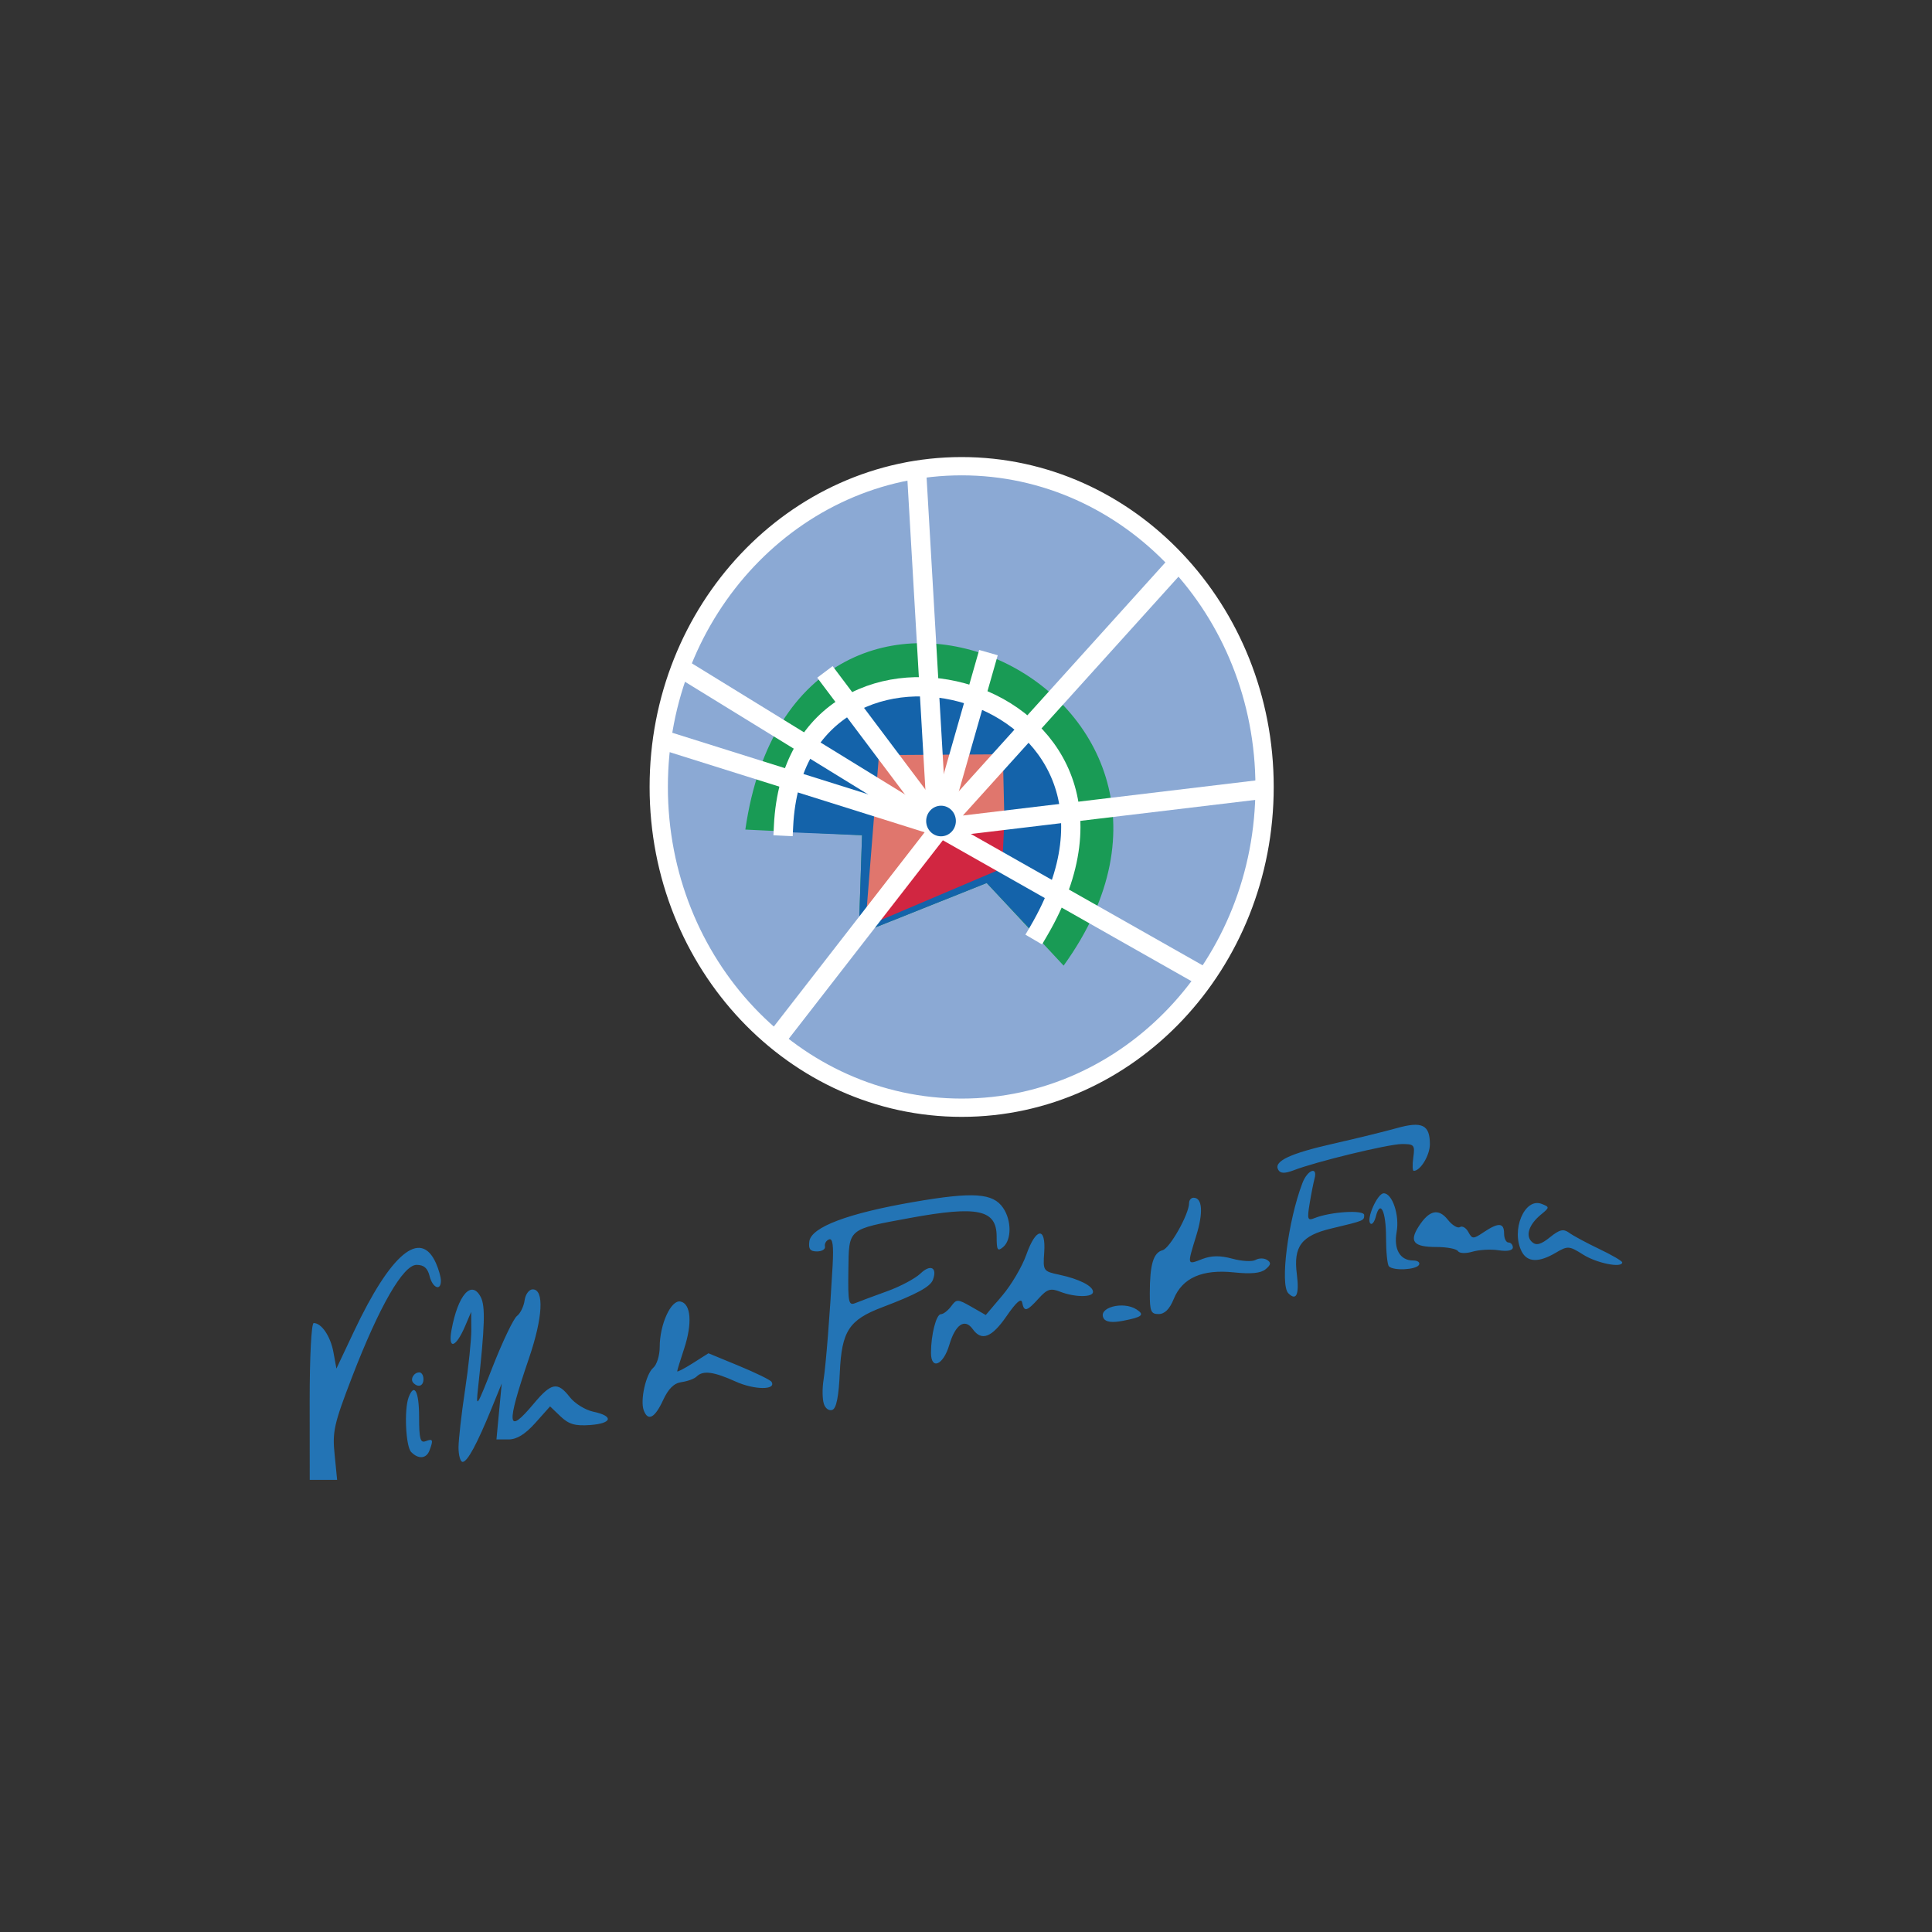 <svg xmlns:svg="http://www.w3.org/2000/svg" xmlns:sodipodi="http://sodipodi.sourceforge.net/DTD/sodipodi-0.dtd" xmlns:inkscape="http://www.inkscape.org/namespaces/inkscape" xmlns:cc="http://creativecommons.org/ns#" xmlns:dc="http://purl.org/dc/elements/1.1/" xmlns:rdf="http://www.w3.org/1999/02/22-rdf-syntax-ns#" xmlns="http://www.w3.org/2000/svg" xmlns:xlink="http://www.w3.org/1999/xlink" id="svg2" x="0px" y="0px" viewBox="0 0 300.47 300.47" style="enable-background:new 0 0 300.47 300.47;" xml:space="preserve"><rect x="0" y="0" width="300.47" height="300.47" fill="#333333" stroke="none"/><style type="text/css">	.st0{fill:#8BA9D4;stroke:#FFFFFF;stroke-width:2.843;stroke-linecap:square;stroke-linejoin:round;}	.st1{fill:#199B55;}	.st2{fill:#1463AA;}	.st3{fill:none;stroke:#FFFFFF;stroke-width:3;stroke-linecap:square;}	.st4{fill:#E0766D;}	.st5{fill:#D12641;}	.st6{fill:none;stroke:#FFFFFF;stroke-width:3;stroke-linecap:square;stroke-linejoin:round;}	.st7{fill:#2374B5;}</style><g id="layer1" transform="translate(-43.5,-375.374)" inkscape:groupmode="layer" inkscape:label="Calque 1">	<g id="g3690">		<g id="g2829">							<path id="path2827" sodipodi:cx="94.140839" sodipodi:type="arc" sodipodi:cy="82.522507" sodipodi:rx="51.848625" sodipodi:ry="76.044655" class="st0" d="    M240.17,497.77c0.01,27.54-21.08,49.88-47.1,49.88s-47.12-22.32-47.12-49.87c0-0.01,0-0.02,0-0.02    c-0.01-27.54,21.08-49.88,47.1-49.88c26.02-0.01,47.12,22.32,47.12,49.87C240.17,497.76,240.17,497.76,240.17,497.77z"></path>			<g id="g3672" transform="translate(239.077,-1.049)">				<path id="path3658" sodipodi:nodetypes="cccccc" class="st1" d="M-61.51,506.32l-0.51,15.37l19.9-7.94l11.96,12.85     c31.19-43.26-41.51-76.4-49.5-21.16L-61.51,506.32z"></path>				<path id="path3662" sodipodi:nodetypes="cccccc" class="st2" d="M-61.51,506.32l-0.51,15.37l19.9-7.94l7.94,8.44     c24.45-31.87-33.15-61.83-39.67-16.37L-61.51,506.32z"></path>				<path id="path3668" sodipodi:nodetypes="cc" class="st3" d="M-73.72,504.9c1.84-37.96,62.14-21.93,39.67,16.35"></path>				<path id="path3664" sodipodi:nodetypes="cccccc" class="st4" d="M-60.89,519.05l2.01-25.19l19.27-0.13l0.25,10.71l-9.32,0.38     C-48.67,504.82-60.89,519.05-60.89,519.05z"></path>				<path id="path3666" sodipodi:nodetypes="cccccc" class="st5" d="M-39.39,504.32l-0.34,7.17l-21.03,8.94l-0.11-1.47l12.32-14.27     C-48.54,504.69-39.39,504.32-39.39,504.32z"></path>				<path id="path2876" sodipodi:nodetypes="ccc" class="st6" d="M-12.7,464.32l-36.92,40.9l50.07-6"></path>				<path id="path2874" sodipodi:nodetypes="ccc" class="st6" d="M-88.84,480.82l39.01,23.99l-3.2-55.1"></path>				<path id="path2880" sodipodi:nodetypes="ccc" class="st6" d="M-91.62,491.77l42.04,13.21l7.32-25.62"></path>				<path id="path2878" sodipodi:nodetypes="ccc" class="st6" d="M-8.89,528.08l-40.44-22.92L-74.05,537"></path>				<path id="path2882" sodipodi:nodetypes="cc" class="st6" d="M-66.38,482.12l17.01,22.63"></path>			</g>			<path id="path2858" class="st7" d="M91.66,593.33c0-7.04,0.27-12.19,0.63-12.19c1.22,0,2.61,2.05,3.07,4.55l0.46,2.53l2.72-5.76    c5.75-12.17,10.36-16.02,12.76-10.64c0.43,0.96,0.77,2.19,0.77,2.74c0,1.67-1.3,1.13-1.76-0.73c-0.31-1.24-0.89-1.74-2.02-1.74    c-2.09,0-5.8,6.44-10.05,17.47c-2.79,7.26-3.07,8.46-2.7,12.02l0.39,3.95H93.8h-2.13L91.66,593.33L91.66,593.33z M114.81,600.47    c0.01-1.25,0.46-5.24,1.01-8.88c0.55-3.64,0.99-7.87,0.98-9.4l-0.02-2.79l-0.93,2.18c-1.45,3.41-2.71,3.8-2.13,0.64    c1.01-5.5,3.12-7.87,4.55-5.12c0.73,1.41,0.64,4.45-0.42,14.13c-0.36,3.28-0.23,3.09,2.35-3.49c1.51-3.83,3.17-7.29,3.69-7.69    c0.53-0.39,1.07-1.5,1.2-2.44c0.13-0.95,0.69-1.71,1.26-1.71c1.81,0,1.58,4.38-0.58,10.71c-3.6,10.56-3.43,12.06,0.76,7.04    c2.73-3.26,3.69-3.43,5.59-0.99c0.77,0.99,2.41,2,3.63,2.26c3.24,0.68,2.98,1.83-0.47,2.08c-2.33,0.17-3.32-0.12-4.6-1.34    l-1.63-1.56l-2.29,2.57c-1.59,1.77-2.88,2.57-4.17,2.57h-1.88l0.41-4.35l0.41-4.35l-1.56,3.83c-2.3,5.63-3.78,8.36-4.52,8.36    C115.1,602.74,114.81,601.71,114.81,600.47L114.81,600.47z M107.45,601.2c-0.85-0.87-1.12-6.59-0.4-8.51    c0.88-2.33,1.63-0.93,1.63,3.06c0,3.41,0.19,4.08,1.02,3.76c1.13-0.44,1.22-0.21,0.6,1.43    C109.82,602.24,108.58,602.36,107.45,601.2L107.45,601.2z M143.62,594.72c-0.59-1.56,0.33-5.65,1.47-6.62    c0.56-0.47,1.01-1.92,1.01-3.23c0-3.52,1.75-7.37,3.22-7.08c1.65,0.32,1.88,3.4,0.57,7.36c-0.59,1.77-1.07,3.34-1.07,3.49    s1.09-0.41,2.43-1.26l2.43-1.54l4.75,1.96c2.61,1.08,4.89,2.19,5.06,2.48c0.78,1.3-2.66,1.27-5.55-0.03    c-3.45-1.56-5.1-1.78-6.09-0.8c-0.35,0.35-1.41,0.74-2.34,0.87c-1.19,0.16-2.06,1.02-2.9,2.84    C145.34,595.91,144.27,596.47,143.62,594.72L143.62,594.72z M171.62,593.67c-0.23-0.73-0.25-2.36-0.05-3.62    c0.38-2.39,1-10.29,1.42-17.83c0.17-3.16,0.02-4.31-0.56-4.09c-0.44,0.17-0.72,0.65-0.63,1.09c0.1,0.43-0.47,0.78-1.24,0.78    c-1.07,0-1.35-0.38-1.19-1.57c0.31-2.22,6.02-4.37,16.33-6.14c9.18-1.58,12.23-1.37,13.8,0.93c1.33,1.94,1.34,4.97,0.02,6.09    c-0.88,0.74-1.02,0.51-1.02-1.63c0-4.2-2.95-4.82-13.55-2.87c-9.69,1.79-9.42,1.56-9.51,8.11c-0.07,5.08,0.03,5.55,1.12,5.1    c0.66-0.27,2.87-1.09,4.91-1.83c2.04-0.73,4.38-1.98,5.2-2.77c1.54-1.48,2.64-0.92,1.92,0.99c-0.41,1.09-2.52,2.24-7.9,4.28    c-5.16,1.96-6.29,3.7-6.58,10.12c-0.17,3.76-0.53,5.59-1.16,5.83C172.43,594.84,171.84,594.42,171.62,593.67L171.62,593.67z     M107.79,590.45c-0.55-0.56,0.07-1.64,0.93-1.64c0.35,0,0.64,0.47,0.64,1.05C109.36,590.93,108.55,591.23,107.79,590.45z     M188.29,585.76c0-2.82,0.82-6,1.54-6c0.38,0,1.09-0.55,1.59-1.22c0.85-1.16,1.01-1.15,3.14,0.06l2.25,1.29l2.57-3.03    c1.42-1.67,3.09-4.52,3.73-6.33c1.49-4.24,3.07-4.45,2.79-0.38c-0.2,2.88-0.17,2.94,2.37,3.48c3.08,0.66,5.22,1.75,5.22,2.66    c0,0.88-2.83,0.86-5.1-0.02c-1.51-0.59-2.02-0.43-3.36,1.05c-1.84,2.03-2.26,2.13-2.56,0.63c-0.14-0.75-0.93-0.06-2.41,2.09    c-2.31,3.36-3.9,3.98-5.28,2.04c-1.24-1.73-2.7-0.73-3.65,2.48C190.2,587.69,188.29,588.5,188.29,585.76L188.29,585.76z     M215.16,580.43c-1.01-1.67,2.98-2.77,5.1-1.41c1.3,0.85,0.89,1.19-2.12,1.77C216.5,581.11,215.49,580.99,215.16,580.43z     M222.32,576.44c0.01-4.44,0.56-6.25,1.99-6.63c1.14-0.31,4.12-5.62,4.12-7.34c0-0.45,0.31-0.82,0.7-0.82    c1.37,0,1.53,2.29,0.42,5.88c-1.44,4.68-1.46,4.58,0.91,3.66c1.46-0.56,2.79-0.58,4.7-0.06c1.47,0.4,3.1,0.49,3.61,0.19    c0.52-0.3,1.32-0.3,1.79,0c0.66,0.42,0.61,0.75-0.22,1.44c-0.74,0.63-2.25,0.78-4.93,0.5c-4.93-0.52-8.03,0.85-9.37,4.14    c-0.64,1.58-1.41,2.34-2.35,2.34C222.5,579.75,222.31,579.32,222.32,576.44L222.32,576.44z M243.86,576.5    c-1.31-1.34-0.05-11.24,2.19-17.12c0.79-2.08,2.42-2.68,1.89-0.7c-0.18,0.67-0.53,2.44-0.77,3.92c-0.4,2.42-0.31,2.66,0.79,2.21    c2.52-1,7.7-1.31,7.7-0.47c0,0.88,0.02,0.87-5.1,2.09c-4.67,1.11-5.93,2.79-5.37,7.13C245.59,576.7,245.11,577.77,243.86,576.5    L243.86,576.5z M259.51,572.32c-0.25-0.26-0.45-2.28-0.45-4.48c0-4.13-0.9-5.97-1.59-3.25c-0.22,0.84-0.6,1.32-0.85,1.06    c-0.67-0.68,1.1-4.69,2.08-4.69c1.34,0,2.48,3.41,2.01,6c-0.49,2.69,0.52,4.45,2.57,4.45c0.72,0,1.13,0.31,0.89,0.7    C263.69,572.86,260.22,573.04,259.51,572.32L259.51,572.32z M289.74,570.51c-2.21-1.39-2.41-1.41-4.31-0.29    c-2.62,1.54-4.39,1.48-5.26-0.18c-1.72-3.3,0.43-8.48,3.1-7.43c1.25,0.49,1.24,0.55-0.14,1.68c-1.88,1.55-2.44,3.33-1.34,4.27    c0.65,0.56,1.37,0.36,2.76-0.76c1.51-1.22,2.1-1.35,2.99-0.7c0.61,0.45,2.71,1.58,4.68,2.52c1.96,0.93,3.57,1.88,3.57,2.08    C295.8,572.62,291.87,571.85,289.74,570.51L289.74,570.51z M270.25,569.95c-0.22-0.35-1.73-0.64-3.37-0.64    c-3.54,0-4.26-0.84-2.74-3.2c1.63-2.54,3.08-2.87,4.53-1.04c0.68,0.86,1.53,1.38,1.89,1.14c0.36-0.23,0.95,0.12,1.3,0.77    c0.61,1.12,0.76,1.12,2.4,0.02c2.3-1.54,3.16-1.48,3.16,0.22c0,0.76,0.31,1.39,0.68,1.39c0.37,0,0.68,0.35,0.68,0.77    c0,0.47-0.85,0.65-2.21,0.44c-1.22-0.19-3.04-0.08-4.07,0.22C271.46,570.35,270.47,570.31,270.25,569.95L270.25,569.95z     M242.31,557.33c-0.8-1.33,1.72-2.54,8.51-4.08c3.6-0.81,8.06-1.91,9.92-2.43c3.92-1.1,5.14-0.52,5.14,2.5    c0,1.71-1.46,4.15-2.51,4.15c-0.2,0-0.23-0.94-0.07-2.09c0.27-1.94,0.14-2.09-1.79-2.08c-2.1,0.01-13.42,2.75-16.87,4.1    C243.3,557.9,242.64,557.88,242.31,557.33L242.31,557.33z"></path>							<path id="path3686" sodipodi:cx="185.42992" sodipodi:type="arc" sodipodi:cy="460.31998" sodipodi:rx="2.4141526" sodipodi:ry="3.2188702" class="st2" d="    M192.16,503.06c0,1.31-1.03,2.38-2.31,2.38s-2.31-1.07-2.31-2.38c0-1.31,1.03-2.38,2.31-2.38S192.16,501.74,192.16,503.06z"></path>		</g>	</g></g></svg>